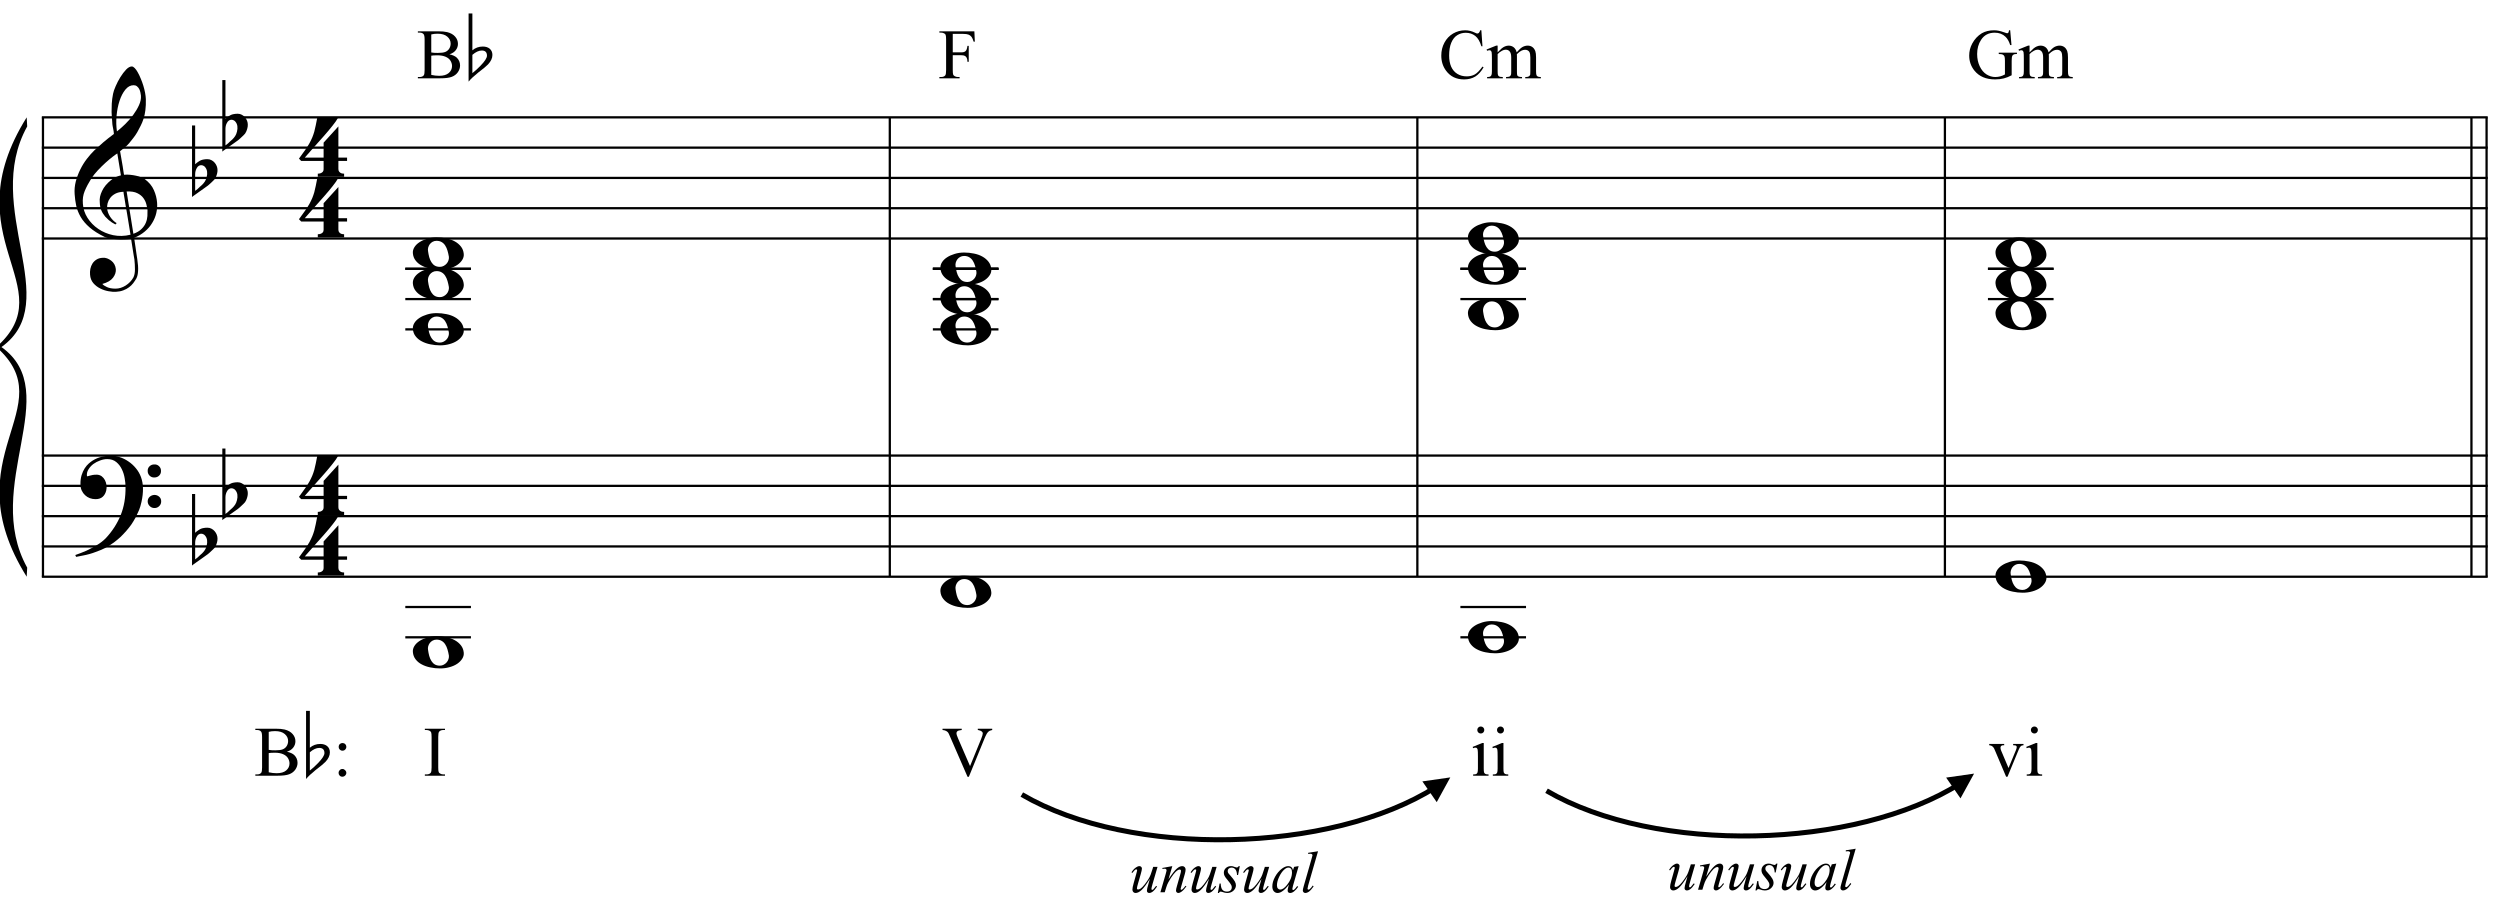 <?xml version="1.0" encoding="UTF-8"?>
<svg xmlns="http://www.w3.org/2000/svg" xmlns:xlink="http://www.w3.org/1999/xlink" width="423pt" height="155pt" viewBox="0 0 423 155" version="1.1">
<defs>
<g>
<symbol overflow="visible" id="glyph0-0">
<path style="stroke:none;" d=""/>
</symbol>
<symbol overflow="visible" id="glyph0-1">
<path style="stroke:none;" d="M 9.547 5.172 C 9.172 5.234 8.766 5.27 8.328 5.281 C 7.898 5.301 7.477 5.289 7.062 5.25 C 6.656 5.219 6.273 5.172 5.922 5.109 C 5.578 5.047 5.297 4.961 5.078 4.859 C 4.023 4.348 3.176 3.812 2.531 3.25 C 1.883 2.688 1.379 2.094 1.016 1.469 C 0.66 0.852 0.41 0.223 0.266 -0.422 C 0.129 -1.066 0.039 -1.719 0 -2.375 C -0.051 -3.082 0.008 -3.789 0.188 -4.5 C 0.375 -5.219 0.629 -5.898 0.953 -6.547 C 1.273 -7.203 1.645 -7.801 2.062 -8.344 C 2.477 -8.883 2.898 -9.363 3.328 -9.781 C 3.816 -10.238 4.328 -10.695 4.859 -11.156 C 5.398 -11.613 5.992 -12.082 6.641 -12.562 C 6.629 -12.738 6.613 -12.895 6.594 -13.031 C 6.57 -13.176 6.547 -13.316 6.516 -13.453 C 6.492 -13.598 6.461 -13.758 6.422 -13.938 C 6.391 -14.113 6.367 -14.332 6.359 -14.594 C 6.359 -14.707 6.344 -14.91 6.312 -15.203 C 6.281 -15.492 6.258 -15.848 6.25 -16.266 C 6.25 -16.68 6.258 -17.156 6.281 -17.688 C 6.312 -18.219 6.383 -18.773 6.5 -19.359 C 6.562 -19.691 6.707 -20.117 6.938 -20.641 C 7.164 -21.172 7.43 -21.68 7.734 -22.172 C 8.047 -22.672 8.367 -23.098 8.703 -23.453 C 9.047 -23.805 9.367 -23.984 9.672 -23.984 C 9.828 -23.984 9.992 -23.891 10.172 -23.703 C 10.348 -23.523 10.52 -23.281 10.688 -22.969 C 10.863 -22.664 11.031 -22.316 11.188 -21.922 C 11.352 -21.535 11.5 -21.133 11.625 -20.719 C 11.75 -20.312 11.848 -19.91 11.922 -19.516 C 11.992 -19.117 12.035 -18.77 12.047 -18.469 C 12.066 -17.758 12.039 -17.133 11.969 -16.594 C 11.906 -16.051 11.801 -15.566 11.656 -15.141 C 11.52 -14.711 11.359 -14.316 11.172 -13.953 C 10.992 -13.586 10.801 -13.223 10.594 -12.859 C 10.375 -12.484 10.148 -12.156 9.922 -11.875 C 9.703 -11.594 9.477 -11.312 9.25 -11.031 C 9 -10.727 8.738 -10.477 8.469 -10.281 C 8.207 -10.082 7.945 -9.867 7.688 -9.641 C 7.812 -8.941 7.922 -8.312 8.016 -7.75 C 8.055 -7.5 8.098 -7.258 8.141 -7.031 C 8.18 -6.801 8.211 -6.586 8.234 -6.391 C 8.266 -6.191 8.289 -6.023 8.312 -5.891 C 8.344 -5.766 8.359 -5.688 8.359 -5.656 C 8.691 -5.695 9.031 -5.695 9.375 -5.656 C 9.727 -5.625 10.062 -5.57 10.375 -5.5 C 10.695 -5.438 10.984 -5.348 11.234 -5.234 C 11.492 -5.129 11.695 -5.031 11.844 -4.938 C 12.582 -4.395 13.102 -3.77 13.406 -3.062 C 13.719 -2.363 13.898 -1.645 13.953 -0.906 C 13.992 -0.332 13.945 0.242 13.812 0.828 C 13.676 1.41 13.445 1.961 13.125 2.484 C 12.812 3.016 12.395 3.5 11.875 3.938 C 11.363 4.375 10.758 4.734 10.062 5.016 C 10.145 5.578 10.223 6.098 10.297 6.578 C 10.359 6.992 10.414 7.395 10.469 7.781 C 10.531 8.164 10.57 8.438 10.594 8.594 C 10.719 9.406 10.766 10.07 10.734 10.594 C 10.711 11.125 10.613 11.555 10.438 11.891 C 10.281 12.16 10.102 12.426 9.906 12.688 C 9.707 12.945 9.473 13.176 9.203 13.375 C 8.93 13.582 8.613 13.754 8.25 13.891 C 7.883 14.035 7.473 14.117 7.016 14.141 C 6.66 14.172 6.234 14.141 5.734 14.047 C 5.242 13.961 4.773 13.805 4.328 13.578 C 3.879 13.359 3.488 13.055 3.156 12.672 C 2.832 12.285 2.648 11.812 2.609 11.25 C 2.578 10.926 2.594 10.598 2.656 10.266 C 2.727 9.93 2.848 9.629 3.016 9.359 C 3.191 9.086 3.422 8.863 3.703 8.688 C 3.984 8.508 4.328 8.41 4.734 8.391 C 4.984 8.367 5.234 8.398 5.484 8.484 C 5.734 8.578 5.969 8.707 6.188 8.875 C 6.406 9.039 6.582 9.242 6.719 9.484 C 6.852 9.734 6.938 10.004 6.969 10.297 C 7.008 10.797 6.852 11.281 6.5 11.75 C 6.145 12.227 5.539 12.582 4.688 12.812 C 4.832 13 5.094 13.176 5.469 13.344 C 5.852 13.52 6.332 13.609 6.906 13.609 C 7.508 13.609 8.086 13.43 8.641 13.078 C 9.191 12.723 9.617 12.281 9.922 11.75 C 10.109 11.395 10.203 10.93 10.203 10.359 C 10.203 9.797 10.172 9.227 10.109 8.656 C 10.078 8.551 10.035 8.312 9.984 7.938 C 9.93 7.562 9.867 7.172 9.797 6.766 C 9.734 6.285 9.648 5.754 9.547 5.172 Z M 9.984 -20.812 C 9.453 -20.812 8.984 -20.562 8.578 -20.062 C 8.172 -19.562 7.844 -18.926 7.594 -18.156 C 7.344 -17.395 7.176 -16.555 7.094 -15.641 C 7.008 -14.723 7.031 -13.844 7.156 -13 C 7.602 -13.344 8.07 -13.754 8.562 -14.234 C 9.062 -14.723 9.508 -15.238 9.906 -15.781 C 10.312 -16.332 10.641 -16.883 10.891 -17.438 C 11.148 -18 11.258 -18.535 11.219 -19.047 C 11.195 -19.211 11.164 -19.395 11.125 -19.594 C 11.082 -19.801 11.016 -19.992 10.922 -20.172 C 10.828 -20.348 10.703 -20.5 10.547 -20.625 C 10.398 -20.75 10.211 -20.812 9.984 -20.812 Z M 9.938 4.328 C 10.531 4.117 10.988 3.848 11.312 3.516 C 11.645 3.191 11.891 2.836 12.047 2.453 C 12.203 2.078 12.289 1.695 12.312 1.312 C 12.332 0.926 12.336 0.582 12.328 0.281 C 12.297 0.039 12.234 -0.258 12.141 -0.625 C 12.055 -1 11.891 -1.359 11.641 -1.703 C 11.398 -2.047 11.051 -2.328 10.594 -2.547 C 10.145 -2.773 9.547 -2.867 8.797 -2.828 Z M 8.266 -2.781 C 7.703 -2.758 7.238 -2.648 6.875 -2.453 C 6.508 -2.254 6.223 -2.016 6.016 -1.734 C 5.805 -1.453 5.66 -1.156 5.578 -0.844 C 5.504 -0.531 5.477 -0.25 5.5 0 C 5.508 0.25 5.562 0.5 5.656 0.75 C 5.75 1.008 5.875 1.254 6.031 1.484 C 6.188 1.711 6.359 1.914 6.547 2.094 C 6.734 2.281 6.922 2.422 7.109 2.516 C 7.086 2.547 7.066 2.57 7.047 2.594 C 7.023 2.613 7 2.641 6.969 2.672 C 6.938 2.691 6.914 2.719 6.906 2.75 C 6.477 2.539 6.102 2.297 5.781 2.016 C 5.469 1.734 5.266 1.535 5.172 1.422 C 5.016 1.211 4.879 1.023 4.766 0.859 C 4.66 0.691 4.57 0.516 4.5 0.328 C 4.438 0.148 4.379 -0.047 4.328 -0.266 C 4.285 -0.484 4.258 -0.742 4.25 -1.047 C 4.219 -1.328 4.234 -1.629 4.297 -1.953 C 4.367 -2.273 4.484 -2.598 4.641 -2.922 C 4.797 -3.254 5 -3.57 5.25 -3.875 C 5.508 -4.188 5.812 -4.477 6.156 -4.75 C 6.332 -4.895 6.488 -5.004 6.625 -5.078 C 6.77 -5.16 6.906 -5.234 7.031 -5.297 C 7.156 -5.359 7.281 -5.406 7.406 -5.438 C 7.539 -5.477 7.68 -5.52 7.828 -5.562 L 7.219 -9.266 C 7.051 -9.172 6.781 -8.977 6.406 -8.688 C 6.039 -8.406 5.641 -8.066 5.203 -7.672 C 4.766 -7.273 4.332 -6.848 3.906 -6.391 C 3.477 -5.93 3.125 -5.488 2.844 -5.062 C 2.352 -4.281 1.973 -3.562 1.703 -2.906 C 1.43 -2.25 1.328 -1.539 1.391 -0.781 C 1.441 0.082 1.703 0.883 2.172 1.625 C 2.648 2.375 3.258 3 4 3.5 C 4.738 4.008 5.578 4.363 6.516 4.562 C 7.461 4.758 8.441 4.734 9.453 4.484 C 9.234 3.129 9.035 1.922 8.859 0.859 C 8.773 0.41 8.695 -0.031 8.625 -0.469 C 8.562 -0.906 8.5 -1.297 8.438 -1.641 C 8.375 -1.984 8.328 -2.258 8.297 -2.469 C 8.273 -2.676 8.266 -2.781 8.266 -2.781 Z M 8.266 -2.781 "/>
</symbol>
<symbol overflow="visible" id="glyph0-2">
<path style="stroke:none;" d="M 10.297 5.375 C 10.172 5.602 10.051 5.812 9.938 6 C 9.82 6.195 9.703 6.383 9.578 6.562 C 9.453 6.738 9.32 6.91 9.188 7.078 C 9.051 7.254 8.895 7.441 8.719 7.641 C 8.539 7.848 8.367 8.035 8.203 8.203 C 8.047 8.367 7.891 8.523 7.734 8.672 C 7.578 8.816 7.41 8.961 7.234 9.109 C 7.055 9.254 6.859 9.41 6.641 9.578 C 6.367 9.773 6.113 9.945 5.875 10.094 C 5.633 10.25 5.395 10.391 5.156 10.516 C 4.914 10.641 4.664 10.754 4.406 10.859 C 4.145 10.961 3.859 11.07 3.547 11.188 C 3.234 11.312 2.891 11.426 2.516 11.531 C 2.141 11.633 1.781 11.719 1.438 11.781 C 1.039 11.863 0.645 11.941 0.25 12.016 L 0.109 11.703 C 0.742 11.484 1.383 11.234 2.031 10.953 C 2.562 10.703 3.125 10.398 3.719 10.047 C 4.312 9.703 4.828 9.305 5.266 8.859 C 6.367 7.68 7.207 6.383 7.781 4.969 C 8.363 3.551 8.641 1.941 8.609 0.141 C 8.609 -0.266 8.562 -0.734 8.469 -1.266 C 8.383 -1.805 8.227 -2.312 8 -2.781 C 7.781 -3.258 7.469 -3.672 7.062 -4.016 C 6.656 -4.359 6.133 -4.531 5.5 -4.531 C 5.125 -4.531 4.727 -4.453 4.312 -4.297 C 3.895 -4.148 3.516 -3.953 3.172 -3.703 C 2.836 -3.453 2.562 -3.148 2.344 -2.797 C 2.125 -2.453 2.035 -2.082 2.078 -1.688 C 2.086 -1.625 2.129 -1.602 2.203 -1.625 C 2.273 -1.645 2.383 -1.676 2.531 -1.719 C 2.676 -1.758 2.852 -1.801 3.062 -1.844 C 3.27 -1.883 3.52 -1.898 3.812 -1.891 C 4.113 -1.867 4.375 -1.773 4.594 -1.609 C 4.812 -1.441 4.988 -1.227 5.125 -0.969 C 5.258 -0.707 5.348 -0.422 5.391 -0.109 C 5.43 0.191 5.414 0.488 5.344 0.781 C 5.238 1.227 5.039 1.582 4.75 1.844 C 4.457 2.113 4.051 2.25 3.531 2.25 C 3.195 2.25 2.875 2.191 2.562 2.078 C 2.258 1.961 1.992 1.797 1.766 1.578 C 1.535 1.367 1.348 1.109 1.203 0.797 C 1.055 0.492 0.984 0.145 0.984 -0.25 C 0.973 -0.832 1.035 -1.348 1.172 -1.797 C 1.316 -2.254 1.492 -2.645 1.703 -2.969 C 1.922 -3.301 2.148 -3.57 2.391 -3.781 C 2.629 -3.988 2.848 -4.156 3.047 -4.281 C 3.555 -4.594 4.07 -4.805 4.594 -4.922 C 5.113 -5.047 5.602 -5.113 6.062 -5.125 C 6.582 -5.125 7.102 -5.035 7.625 -4.859 C 8.156 -4.691 8.648 -4.445 9.109 -4.125 C 9.578 -3.812 9.992 -3.43 10.359 -2.984 C 10.734 -2.535 11.02 -2.039 11.219 -1.5 C 11.445 -0.883 11.562 -0.234 11.562 0.453 C 11.57 1.148 11.488 1.898 11.312 2.703 C 11.258 2.973 11.195 3.219 11.125 3.438 C 11.062 3.656 10.988 3.867 10.906 4.078 C 10.82 4.285 10.727 4.488 10.625 4.688 C 10.52 4.895 10.41 5.125 10.297 5.375 Z M 12.359 -2.516 C 12.348 -2.836 12.453 -3.102 12.672 -3.312 C 12.891 -3.52 13.156 -3.625 13.469 -3.625 C 13.781 -3.645 14.047 -3.551 14.266 -3.344 C 14.492 -3.133 14.609 -2.875 14.609 -2.562 C 14.629 -2.25 14.531 -1.977 14.312 -1.75 C 14.094 -1.531 13.828 -1.422 13.516 -1.422 C 13.191 -1.398 12.914 -1.5 12.688 -1.719 C 12.469 -1.938 12.359 -2.203 12.359 -2.516 Z M 12.359 2.641 C 12.359 2.328 12.469 2.066 12.688 1.859 C 12.906 1.66 13.172 1.551 13.484 1.531 C 13.797 1.531 14.066 1.629 14.297 1.828 C 14.523 2.023 14.641 2.285 14.641 2.609 C 14.648 2.922 14.547 3.188 14.328 3.406 C 14.109 3.633 13.844 3.75 13.531 3.75 C 13.219 3.758 12.945 3.656 12.719 3.438 C 12.488 3.219 12.367 2.953 12.359 2.641 Z M 12.359 2.641 "/>
</symbol>
<symbol overflow="visible" id="glyph0-3">
<path style="stroke:none;" d="M 0.531 -7.25 L 0.531 -2.312 C 0.719 -2.488 0.895 -2.629 1.062 -2.734 C 1.227 -2.848 1.383 -2.938 1.531 -3 C 1.688 -3.062 1.848 -3.102 2.016 -3.125 C 2.191 -3.156 2.391 -3.172 2.609 -3.172 C 2.867 -3.172 3.098 -3.113 3.297 -3 C 3.504 -2.895 3.68 -2.754 3.828 -2.578 C 3.984 -2.398 4.102 -2.203 4.188 -1.984 C 4.27 -1.766 4.312 -1.555 4.312 -1.359 C 4.32 -1.141 4.297 -0.922 4.234 -0.703 C 4.18 -0.492 4.113 -0.301 4.031 -0.125 C 3.938 0.102 3.785 0.305 3.578 0.484 C 3.379 0.672 3.195 0.844 3.031 1 C 2.977 1.062 2.863 1.16 2.688 1.297 C 2.508 1.43 2.305 1.578 2.078 1.734 C 1.859 1.898 1.625 2.066 1.375 2.234 C 1.125 2.41 0.895 2.57 0.688 2.719 C 0.488 2.863 0.32 2.984 0.188 3.078 C 0.062 3.18 0 3.234 0 3.234 L 0 -8.875 L 0.531 -8.875 Z M 2.188 -1.859 C 2.125 -1.941 2.035 -2.008 1.922 -2.062 C 1.805 -2.125 1.676 -2.156 1.531 -2.156 C 1.395 -2.156 1.258 -2.113 1.125 -2.031 C 0.988 -1.945 0.867 -1.801 0.766 -1.594 C 0.617 -1.332 0.539 -1.008 0.531 -0.625 C 0.531 -0.238 0.531 0.113 0.531 0.438 L 0.531 2.188 C 0.531 2.188 0.57 2.156 0.656 2.094 C 0.738 2.039 0.836 1.961 0.953 1.859 C 1.066 1.754 1.188 1.641 1.312 1.516 C 1.445 1.391 1.57 1.281 1.688 1.188 C 1.875 1.008 2.035 0.816 2.172 0.609 C 2.305 0.41 2.41 0.156 2.484 -0.156 C 2.566 -0.477 2.586 -0.785 2.547 -1.078 C 2.504 -1.379 2.383 -1.641 2.188 -1.859 Z M 2.188 -1.859 "/>
</symbol>
<symbol overflow="visible" id="glyph0-4">
<path style="stroke:none;" d="M 6.828 2.25 L 6.828 3.609 C 6.828 3.816 6.875 3.973 6.969 4.078 C 7.062 4.191 7.172 4.273 7.297 4.328 C 7.453 4.379 7.617 4.406 7.797 4.406 L 7.797 4.938 L 3.344 4.938 L 3.344 4.406 C 3.52 4.406 3.68 4.379 3.828 4.328 C 3.953 4.285 4.066 4.211 4.172 4.109 C 4.273 4.004 4.328 3.852 4.328 3.656 L 4.328 2.25 L 0.531 2.25 L 0.156 1.859 C 0.57 1.305 0.922 0.82 1.203 0.406 C 1.492 -0.008 1.738 -0.395 1.938 -0.75 C 2.133 -1.113 2.297 -1.445 2.422 -1.75 C 2.547 -2.062 2.656 -2.379 2.75 -2.703 C 2.844 -3.035 2.926 -3.395 3 -3.781 C 3.07 -4.164 3.16 -4.613 3.266 -5.125 L 6.812 -5.125 C 6.602 -4.727 6.281 -4.258 5.844 -3.719 C 5.414 -3.176 4.938 -2.602 4.406 -2 C 3.875 -1.395 3.32 -0.773 2.75 -0.141 C 2.176 0.492 1.641 1.102 1.141 1.688 L 4.328 1.688 L 4.328 -0.844 L 6.828 -3.594 L 6.828 1.688 L 8.297 1.688 L 8.297 2.25 Z M 6.828 2.25 "/>
</symbol>
<symbol overflow="visible" id="glyph0-5">
<path style="stroke:none;" d="M 0 -0.062 C -0.031 -0.414 0.051 -0.754 0.25 -1.078 C 0.445 -1.398 0.727 -1.68 1.094 -1.922 C 1.469 -2.172 1.906 -2.367 2.406 -2.516 C 2.906 -2.672 3.441 -2.75 4.016 -2.75 C 4.586 -2.75 5.141 -2.691 5.672 -2.578 C 6.211 -2.473 6.691 -2.301 7.109 -2.062 C 7.523 -1.832 7.867 -1.539 8.141 -1.188 C 8.41 -0.844 8.566 -0.43 8.609 0.047 C 8.641 0.398 8.555 0.734 8.359 1.047 C 8.16 1.367 7.879 1.656 7.516 1.906 C 7.148 2.156 6.719 2.348 6.219 2.484 C 5.719 2.629 5.18 2.703 4.609 2.703 C 4.035 2.703 3.484 2.645 2.953 2.531 C 2.422 2.426 1.941 2.258 1.516 2.031 C 1.086 1.812 0.738 1.523 0.469 1.172 C 0.195 0.828 0.039 0.414 0 -0.062 Z M 2.562 -0.453 C 2.613 -0.078 2.68 0.27 2.766 0.594 C 2.859 0.926 2.984 1.211 3.141 1.453 C 3.297 1.703 3.488 1.895 3.719 2.031 C 3.945 2.164 4.234 2.234 4.578 2.234 C 4.816 2.234 5.035 2.176 5.234 2.062 C 5.43 1.957 5.598 1.82 5.734 1.656 C 5.867 1.5 5.969 1.316 6.031 1.109 C 6.094 0.91 6.113 0.719 6.094 0.531 C 6.031 0.164 5.953 -0.176 5.859 -0.5 C 5.766 -0.832 5.633 -1.125 5.469 -1.375 C 5.312 -1.625 5.113 -1.816 4.875 -1.953 C 4.633 -2.098 4.344 -2.172 4 -2.172 C 3.75 -2.172 3.523 -2.113 3.328 -2 C 3.141 -1.895 2.984 -1.758 2.859 -1.594 C 2.742 -1.438 2.656 -1.254 2.594 -1.047 C 2.539 -0.836 2.531 -0.641 2.562 -0.453 Z M 2.562 -0.453 "/>
</symbol>
<symbol overflow="visible" id="glyph1-0">
<path style="stroke:none;" d="M 1.391 0 L 1.391 -6.25 L 6.391 -6.25 L 6.391 0 Z M 1.547 -0.156 L 6.234 -0.156 L 6.234 -6.094 L 1.547 -6.094 Z M 1.547 -0.156 "/>
</symbol>
<symbol overflow="visible" id="glyph1-1">
<path style="stroke:none;" d="M 4.703 -4.297 L 3.859 -1.391 C 3.734 -0.961 3.672 -0.691 3.672 -0.578 C 3.672 -0.516 3.68 -0.469 3.703 -0.438 C 3.723 -0.414 3.75 -0.406 3.781 -0.406 C 3.844 -0.406 3.906 -0.426 3.969 -0.469 C 4.031 -0.52 4.195 -0.723 4.469 -1.078 L 4.625 -0.969 C 4.363 -0.562 4.098 -0.258 3.828 -0.062 C 3.648 0.062 3.477 0.125 3.312 0.125 C 3.188 0.125 3.086 0.086 3.016 0.016 C 2.941 -0.055 2.906 -0.148 2.906 -0.266 C 2.906 -0.379 2.926 -0.523 2.969 -0.703 C 3.02 -0.941 3.164 -1.469 3.406 -2.281 C 2.852 -1.375 2.391 -0.742 2.016 -0.391 C 1.648 -0.047 1.305 0.125 0.984 0.125 C 0.836 0.125 0.711 0.07 0.609 -0.031 C 0.504 -0.145 0.453 -0.281 0.453 -0.438 C 0.453 -0.676 0.523 -1.051 0.672 -1.562 L 1.094 -3.062 C 1.195 -3.426 1.25 -3.648 1.25 -3.734 C 1.25 -3.773 1.234 -3.805 1.203 -3.828 C 1.172 -3.859 1.141 -3.875 1.109 -3.875 C 1.047 -3.875 0.977 -3.848 0.906 -3.797 C 0.844 -3.754 0.688 -3.578 0.438 -3.266 L 0.297 -3.375 C 0.535 -3.75 0.789 -4.023 1.062 -4.203 C 1.27 -4.348 1.461 -4.422 1.641 -4.422 C 1.766 -4.422 1.863 -4.379 1.938 -4.297 C 2.02 -4.223 2.062 -4.129 2.062 -4.016 C 2.062 -3.836 1.992 -3.52 1.859 -3.062 L 1.406 -1.484 C 1.281 -1.055 1.219 -0.785 1.219 -0.672 C 1.219 -0.609 1.234 -0.555 1.266 -0.516 C 1.305 -0.484 1.363 -0.469 1.438 -0.469 C 1.539 -0.469 1.676 -0.52 1.844 -0.625 C 2.02 -0.738 2.254 -0.977 2.547 -1.344 C 2.836 -1.719 3.078 -2.066 3.266 -2.391 C 3.453 -2.711 3.648 -3.227 3.859 -3.938 L 3.969 -4.297 Z M 4.703 -4.297 "/>
</symbol>
<symbol overflow="visible" id="glyph1-2">
<path style="stroke:none;" d="M 2.203 -4.422 L 1.562 -2.203 C 2.164 -3.109 2.629 -3.703 2.953 -3.984 C 3.273 -4.273 3.586 -4.422 3.891 -4.422 C 4.055 -4.422 4.191 -4.363 4.297 -4.25 C 4.398 -4.145 4.453 -4.008 4.453 -3.844 C 4.453 -3.645 4.406 -3.383 4.312 -3.062 L 3.719 -1 C 3.645 -0.758 3.609 -0.613 3.609 -0.562 C 3.609 -0.52 3.617 -0.484 3.641 -0.453 C 3.672 -0.422 3.703 -0.406 3.734 -0.406 C 3.773 -0.406 3.82 -0.426 3.875 -0.469 C 4.051 -0.602 4.238 -0.812 4.438 -1.094 L 4.594 -1 C 4.289 -0.57 4.004 -0.266 3.734 -0.078 C 3.547 0.055 3.379 0.125 3.234 0.125 C 3.109 0.125 3.008 0.082 2.938 0 C 2.863 -0.07 2.828 -0.164 2.828 -0.281 C 2.828 -0.438 2.883 -0.707 3 -1.094 L 3.562 -3.062 C 3.633 -3.301 3.672 -3.488 3.672 -3.625 C 3.672 -3.688 3.648 -3.738 3.609 -3.781 C 3.566 -3.82 3.516 -3.844 3.453 -3.844 C 3.359 -3.844 3.25 -3.805 3.125 -3.734 C 2.883 -3.586 2.633 -3.344 2.375 -3 C 2.113 -2.664 1.836 -2.238 1.547 -1.719 C 1.391 -1.438 1.266 -1.133 1.172 -0.812 L 0.922 0 L 0.188 0 L 1.078 -3.062 C 1.18 -3.426 1.234 -3.645 1.234 -3.719 C 1.234 -3.789 1.203 -3.852 1.141 -3.906 C 1.086 -3.957 1.02 -3.984 0.938 -3.984 C 0.895 -3.984 0.828 -3.977 0.734 -3.969 L 0.547 -3.938 L 0.516 -4.109 Z M 2.203 -4.422 "/>
</symbol>
<symbol overflow="visible" id="glyph1-3">
<path style="stroke:none;" d="M 3.625 -4.422 L 3.328 -2.922 L 3.156 -2.922 C 3.133 -3.359 3.039 -3.676 2.875 -3.875 C 2.707 -4.07 2.492 -4.172 2.234 -4.172 C 2.035 -4.172 1.875 -4.113 1.75 -4 C 1.633 -3.895 1.578 -3.766 1.578 -3.609 C 1.578 -3.492 1.598 -3.391 1.641 -3.297 C 1.691 -3.203 1.801 -3.066 1.969 -2.891 C 2.383 -2.422 2.656 -2.066 2.781 -1.828 C 2.906 -1.598 2.969 -1.379 2.969 -1.172 C 2.969 -0.836 2.828 -0.535 2.547 -0.266 C 2.266 -0.004 1.91 0.125 1.484 0.125 C 1.242 0.125 0.973 0.066 0.672 -0.047 C 0.566 -0.086 0.484 -0.109 0.422 -0.109 C 0.273 -0.109 0.164 -0.031 0.094 0.125 L -0.094 0.125 L 0.203 -1.469 L 0.391 -1.469 C 0.41 -0.969 0.508 -0.613 0.688 -0.406 C 0.875 -0.207 1.129 -0.109 1.453 -0.109 C 1.703 -0.109 1.898 -0.176 2.047 -0.312 C 2.191 -0.445 2.266 -0.617 2.266 -0.828 C 2.266 -0.953 2.238 -1.07 2.188 -1.188 C 2.094 -1.383 1.898 -1.656 1.609 -2 C 1.316 -2.344 1.129 -2.598 1.047 -2.766 C 0.961 -2.941 0.922 -3.117 0.922 -3.297 C 0.922 -3.609 1.035 -3.875 1.266 -4.094 C 1.492 -4.312 1.789 -4.422 2.156 -4.422 C 2.258 -4.422 2.352 -4.41 2.438 -4.391 C 2.477 -4.379 2.582 -4.344 2.75 -4.281 C 2.926 -4.219 3.039 -4.188 3.094 -4.188 C 3.227 -4.188 3.344 -4.266 3.438 -4.422 Z M 3.625 -4.422 "/>
</symbol>
<symbol overflow="visible" id="glyph1-4">
<path style="stroke:none;" d="M 4.688 -4.422 L 3.734 -1.109 L 3.641 -0.672 C 3.629 -0.617 3.625 -0.582 3.625 -0.562 C 3.625 -0.508 3.641 -0.461 3.672 -0.422 C 3.691 -0.391 3.723 -0.375 3.766 -0.375 C 3.805 -0.375 3.863 -0.398 3.938 -0.453 C 4.062 -0.547 4.227 -0.742 4.438 -1.047 L 4.609 -0.922 C 4.379 -0.586 4.145 -0.328 3.906 -0.141 C 3.676 0.035 3.457 0.125 3.25 0.125 C 3.113 0.125 3.008 0.086 2.938 0.016 C 2.863 -0.055 2.828 -0.16 2.828 -0.297 C 2.828 -0.453 2.863 -0.66 2.938 -0.922 L 3.047 -1.297 C 2.617 -0.734 2.223 -0.344 1.859 -0.125 C 1.609 0.039 1.359 0.125 1.109 0.125 C 0.867 0.125 0.66 0.023 0.484 -0.172 C 0.316 -0.367 0.234 -0.641 0.234 -0.984 C 0.234 -1.504 0.391 -2.051 0.703 -2.625 C 1.016 -3.195 1.41 -3.66 1.891 -4.016 C 2.266 -4.285 2.613 -4.422 2.938 -4.422 C 3.145 -4.422 3.312 -4.367 3.438 -4.266 C 3.57 -4.16 3.672 -3.988 3.734 -3.75 L 3.922 -4.297 Z M 2.953 -4.172 C 2.742 -4.172 2.523 -4.07 2.297 -3.875 C 1.961 -3.594 1.664 -3.18 1.406 -2.641 C 1.145 -2.098 1.016 -1.609 1.016 -1.172 C 1.016 -0.941 1.066 -0.766 1.172 -0.641 C 1.285 -0.516 1.414 -0.453 1.562 -0.453 C 1.914 -0.453 2.301 -0.711 2.719 -1.234 C 3.281 -1.93 3.562 -2.645 3.562 -3.375 C 3.562 -3.656 3.504 -3.859 3.391 -3.984 C 3.285 -4.109 3.141 -4.172 2.953 -4.172 Z M 2.953 -4.172 "/>
</symbol>
<symbol overflow="visible" id="glyph1-5">
<path style="stroke:none;" d="M 2.969 -6.938 L 1.297 -1.141 C 1.223 -0.848 1.188 -0.664 1.188 -0.594 C 1.188 -0.551 1.203 -0.516 1.234 -0.484 C 1.266 -0.453 1.301 -0.438 1.344 -0.438 C 1.406 -0.438 1.473 -0.461 1.547 -0.516 C 1.711 -0.648 1.891 -0.859 2.078 -1.141 L 2.219 -0.984 C 1.914 -0.547 1.633 -0.238 1.375 -0.062 C 1.176 0.062 0.992 0.125 0.828 0.125 C 0.703 0.125 0.598 0.082 0.516 0 C 0.43 -0.094 0.391 -0.191 0.391 -0.297 C 0.391 -0.422 0.441 -0.664 0.547 -1.031 L 1.859 -5.609 C 1.973 -5.984 2.031 -6.195 2.031 -6.25 C 2.031 -6.332 2 -6.395 1.938 -6.438 C 1.875 -6.488 1.773 -6.516 1.641 -6.516 C 1.566 -6.516 1.453 -6.504 1.297 -6.484 L 1.297 -6.672 Z M 2.969 -6.938 "/>
</symbol>
<symbol overflow="visible" id="glyph2-0">
<path style="stroke:none;" d="M 1.672 0 L 1.672 -7.5 L 7.672 -7.5 L 7.672 0 Z M 1.859 -0.188 L 7.484 -0.188 L 7.484 -7.312 L 1.859 -7.312 Z M 1.859 -0.188 "/>
</symbol>
<symbol overflow="visible" id="glyph2-1">
<path style="stroke:none;" d="M 5.547 -4.062 C 6.098 -3.938 6.508 -3.75 6.781 -3.5 C 7.156 -3.133 7.344 -2.691 7.344 -2.172 C 7.344 -1.773 7.219 -1.395 6.969 -1.031 C 6.719 -0.676 6.375 -0.414 5.938 -0.25 C 5.508 -0.082 4.848 0 3.953 0 L 0.203 0 L 0.203 -0.219 L 0.5 -0.219 C 0.832 -0.219 1.07 -0.32 1.219 -0.531 C 1.301 -0.664 1.344 -0.957 1.344 -1.406 L 1.344 -6.547 C 1.344 -7.035 1.285 -7.344 1.172 -7.469 C 1.023 -7.645 0.801 -7.734 0.5 -7.734 L 0.203 -7.734 L 0.203 -7.953 L 3.641 -7.953 C 4.273 -7.953 4.785 -7.906 5.172 -7.812 C 5.754 -7.664 6.203 -7.41 6.516 -7.047 C 6.828 -6.691 6.984 -6.285 6.984 -5.828 C 6.984 -5.43 6.859 -5.07 6.609 -4.75 C 6.367 -4.438 6.016 -4.207 5.547 -4.062 Z M 2.469 -4.375 C 2.613 -4.344 2.781 -4.32 2.969 -4.312 C 3.156 -4.301 3.359 -4.297 3.578 -4.297 C 4.148 -4.297 4.578 -4.352 4.859 -4.469 C 5.148 -4.594 5.367 -4.781 5.516 -5.031 C 5.672 -5.289 5.75 -5.57 5.75 -5.875 C 5.75 -6.332 5.562 -6.723 5.188 -7.047 C 4.812 -7.379 4.258 -7.547 3.531 -7.547 C 3.133 -7.547 2.781 -7.504 2.469 -7.422 Z M 2.469 -0.578 C 2.926 -0.473 3.375 -0.422 3.812 -0.422 C 4.52 -0.422 5.055 -0.578 5.422 -0.891 C 5.797 -1.211 5.984 -1.609 5.984 -2.078 C 5.984 -2.379 5.898 -2.672 5.734 -2.953 C 5.566 -3.242 5.289 -3.473 4.906 -3.641 C 4.531 -3.805 4.066 -3.891 3.516 -3.891 C 3.266 -3.891 3.051 -3.883 2.875 -3.875 C 2.707 -3.863 2.57 -3.848 2.469 -3.828 Z M 2.469 -0.578 "/>
</symbol>
<symbol overflow="visible" id="glyph2-2">
<path style="stroke:none;" d="M 1.688 -5.531 C 1.875 -5.531 2.031 -5.469 2.156 -5.344 C 2.281 -5.219 2.344 -5.062 2.344 -4.875 C 2.344 -4.695 2.281 -4.547 2.156 -4.422 C 2.031 -4.297 1.875 -4.234 1.688 -4.234 C 1.508 -4.234 1.359 -4.297 1.234 -4.422 C 1.109 -4.547 1.047 -4.695 1.047 -4.875 C 1.047 -5.062 1.109 -5.219 1.234 -5.344 C 1.359 -5.469 1.508 -5.531 1.688 -5.531 Z M 1.688 -1.141 C 1.863 -1.141 2.016 -1.07 2.141 -0.938 C 2.273 -0.812 2.344 -0.66 2.344 -0.484 C 2.344 -0.305 2.273 -0.148 2.141 -0.016 C 2.016 0.109 1.863 0.172 1.688 0.172 C 1.5 0.172 1.344 0.109 1.219 -0.016 C 1.094 -0.148 1.031 -0.305 1.031 -0.484 C 1.031 -0.66 1.094 -0.812 1.219 -0.938 C 1.344 -1.07 1.5 -1.141 1.688 -1.141 Z M 1.688 -1.141 "/>
</symbol>
<symbol overflow="visible" id="glyph2-3">
<path style="stroke:none;" d=""/>
</symbol>
<symbol overflow="visible" id="glyph2-4">
<path style="stroke:none;" d="M 3.703 -0.219 L 3.703 0 L 0.297 0 L 0.297 -0.219 L 0.578 -0.219 C 0.91 -0.219 1.148 -0.312 1.297 -0.5 C 1.391 -0.625 1.438 -0.926 1.438 -1.406 L 1.438 -6.547 C 1.438 -6.941 1.41 -7.207 1.359 -7.344 C 1.316 -7.438 1.238 -7.52 1.125 -7.594 C 0.945 -7.688 0.766 -7.734 0.578 -7.734 L 0.297 -7.734 L 0.297 -7.953 L 3.703 -7.953 L 3.703 -7.734 L 3.422 -7.734 C 3.098 -7.734 2.859 -7.633 2.703 -7.438 C 2.609 -7.312 2.562 -7.016 2.562 -6.547 L 2.562 -1.406 C 2.562 -1 2.586 -0.734 2.641 -0.609 C 2.68 -0.516 2.766 -0.43 2.891 -0.359 C 3.055 -0.266 3.234 -0.219 3.422 -0.219 Z M 3.703 -0.219 "/>
</symbol>
<symbol overflow="visible" id="glyph2-5">
<path style="stroke:none;" d="M 8.516 -7.953 L 8.516 -7.734 C 8.234 -7.68 8.02 -7.586 7.875 -7.453 C 7.676 -7.266 7.492 -6.973 7.328 -6.578 L 4.562 0.188 L 4.344 0.188 L 1.359 -6.672 C 1.211 -7.023 1.109 -7.238 1.047 -7.312 C 0.941 -7.438 0.816 -7.531 0.672 -7.594 C 0.535 -7.664 0.348 -7.711 0.109 -7.734 L 0.109 -7.953 L 3.359 -7.953 L 3.359 -7.734 C 2.984 -7.691 2.738 -7.625 2.625 -7.531 C 2.52 -7.445 2.469 -7.336 2.469 -7.203 C 2.469 -7.004 2.562 -6.695 2.75 -6.281 L 4.766 -1.625 L 6.641 -6.219 C 6.828 -6.676 6.922 -6.992 6.922 -7.172 C 6.922 -7.285 6.863 -7.391 6.75 -7.484 C 6.633 -7.586 6.441 -7.664 6.172 -7.719 C 6.148 -7.719 6.117 -7.723 6.078 -7.734 L 6.078 -7.953 Z M 8.516 -7.953 "/>
</symbol>
<symbol overflow="visible" id="glyph2-6">
<path style="stroke:none;" d="M 1.734 -8.328 C 1.898 -8.328 2.039 -8.27 2.156 -8.156 C 2.27 -8.039 2.328 -7.898 2.328 -7.734 C 2.328 -7.578 2.27 -7.438 2.156 -7.312 C 2.039 -7.195 1.898 -7.141 1.734 -7.141 C 1.578 -7.141 1.438 -7.195 1.312 -7.312 C 1.195 -7.438 1.141 -7.578 1.141 -7.734 C 1.141 -7.898 1.195 -8.039 1.312 -8.156 C 1.426 -8.27 1.566 -8.328 1.734 -8.328 Z M 2.234 -5.531 L 2.234 -1.219 C 2.234 -0.875 2.254 -0.645 2.297 -0.531 C 2.348 -0.426 2.422 -0.348 2.516 -0.297 C 2.609 -0.242 2.785 -0.219 3.047 -0.219 L 3.047 0 L 0.438 0 L 0.438 -0.219 C 0.695 -0.219 0.867 -0.238 0.953 -0.281 C 1.047 -0.332 1.117 -0.414 1.172 -0.531 C 1.223 -0.656 1.25 -0.883 1.25 -1.219 L 1.25 -3.281 C 1.25 -3.863 1.234 -4.238 1.203 -4.406 C 1.172 -4.531 1.125 -4.617 1.062 -4.672 C 1.008 -4.723 0.93 -4.75 0.828 -4.75 C 0.723 -4.75 0.594 -4.719 0.438 -4.656 L 0.359 -4.875 L 1.969 -5.531 Z M 2.234 -5.531 "/>
</symbol>
<symbol overflow="visible" id="glyph2-7">
<path style="stroke:none;" d="M 0.094 -5.375 L 2.625 -5.375 L 2.625 -5.156 L 2.469 -5.156 C 2.312 -5.156 2.191 -5.113 2.109 -5.031 C 2.035 -4.957 2 -4.859 2 -4.734 C 2 -4.598 2.035 -4.438 2.109 -4.25 L 3.359 -1.297 L 4.625 -4.359 C 4.707 -4.578 4.75 -4.742 4.75 -4.859 C 4.75 -4.922 4.734 -4.969 4.703 -5 C 4.66 -5.062 4.602 -5.102 4.531 -5.125 C 4.469 -5.145 4.336 -5.156 4.141 -5.156 L 4.141 -5.375 L 5.891 -5.375 L 5.891 -5.156 C 5.68 -5.133 5.539 -5.094 5.469 -5.031 C 5.332 -4.914 5.207 -4.719 5.094 -4.438 L 3.188 0.172 L 2.953 0.172 L 1.031 -4.359 C 0.945 -4.578 0.863 -4.727 0.781 -4.812 C 0.707 -4.906 0.613 -4.984 0.5 -5.047 C 0.426 -5.086 0.289 -5.125 0.094 -5.156 Z M 0.094 -5.375 "/>
</symbol>
<symbol overflow="visible" id="glyph2-8">
<path style="stroke:none;" d="M 2.453 -7.516 L 2.453 -4.391 L 3.906 -4.391 C 4.238 -4.391 4.477 -4.461 4.625 -4.609 C 4.781 -4.754 4.883 -5.047 4.938 -5.484 L 5.156 -5.484 L 5.156 -2.797 L 4.938 -2.797 C 4.938 -3.098 4.895 -3.32 4.812 -3.469 C 4.738 -3.613 4.633 -3.723 4.5 -3.797 C 4.363 -3.867 4.164 -3.906 3.906 -3.906 L 2.453 -3.906 L 2.453 -1.406 C 2.453 -1 2.477 -0.734 2.531 -0.609 C 2.57 -0.516 2.656 -0.43 2.781 -0.359 C 2.945 -0.266 3.125 -0.219 3.312 -0.219 L 3.609 -0.219 L 3.609 0 L 0.188 0 L 0.188 -0.219 L 0.469 -0.219 C 0.801 -0.219 1.039 -0.312 1.188 -0.5 C 1.281 -0.625 1.328 -0.926 1.328 -1.406 L 1.328 -6.547 C 1.328 -6.941 1.301 -7.207 1.25 -7.344 C 1.219 -7.438 1.141 -7.52 1.016 -7.594 C 0.848 -7.688 0.664 -7.734 0.469 -7.734 L 0.188 -7.734 L 0.188 -7.953 L 6.109 -7.953 L 6.188 -6.203 L 5.984 -6.203 C 5.879 -6.566 5.758 -6.836 5.625 -7.016 C 5.488 -7.191 5.32 -7.316 5.125 -7.391 C 4.926 -7.473 4.617 -7.516 4.203 -7.516 Z M 2.453 -7.516 "/>
</symbol>
<symbol overflow="visible" id="glyph2-9">
<path style="stroke:none;" d="M 7.219 -8.125 L 7.406 -5.422 L 7.219 -5.422 C 6.977 -6.234 6.633 -6.816 6.188 -7.172 C 5.738 -7.523 5.203 -7.703 4.578 -7.703 C 4.047 -7.703 3.566 -7.566 3.141 -7.297 C 2.711 -7.035 2.375 -6.609 2.125 -6.016 C 1.883 -5.43 1.766 -4.707 1.766 -3.844 C 1.766 -3.125 1.879 -2.5 2.109 -1.969 C 2.348 -1.438 2.695 -1.031 3.156 -0.75 C 3.613 -0.469 4.141 -0.328 4.734 -0.328 C 5.254 -0.328 5.711 -0.438 6.109 -0.656 C 6.504 -0.883 6.938 -1.328 7.406 -1.984 L 7.594 -1.859 C 7.188 -1.148 6.719 -0.629 6.188 -0.297 C 5.656 0.023 5.023 0.188 4.297 0.188 C 2.984 0.188 1.969 -0.301 1.25 -1.281 C 0.707 -2.008 0.438 -2.863 0.438 -3.844 C 0.438 -4.645 0.613 -5.375 0.969 -6.031 C 1.32 -6.695 1.812 -7.211 2.438 -7.578 C 3.062 -7.941 3.742 -8.125 4.484 -8.125 C 5.055 -8.125 5.617 -7.984 6.172 -7.703 C 6.336 -7.617 6.457 -7.578 6.531 -7.578 C 6.633 -7.578 6.723 -7.613 6.797 -7.688 C 6.898 -7.789 6.973 -7.938 7.016 -8.125 Z M 7.219 -8.125 "/>
</symbol>
<symbol overflow="visible" id="glyph2-10">
<path style="stroke:none;" d="M 1.969 -4.391 C 2.363 -4.773 2.594 -5 2.656 -5.062 C 2.832 -5.207 3.02 -5.32 3.219 -5.406 C 3.426 -5.488 3.629 -5.531 3.828 -5.531 C 4.172 -5.531 4.461 -5.43 4.703 -5.234 C 4.941 -5.035 5.102 -4.754 5.188 -4.391 C 5.594 -4.859 5.93 -5.164 6.203 -5.312 C 6.484 -5.457 6.77 -5.531 7.062 -5.531 C 7.344 -5.531 7.594 -5.457 7.812 -5.312 C 8.039 -5.164 8.219 -4.926 8.344 -4.594 C 8.426 -4.363 8.469 -4.004 8.469 -3.516 L 8.469 -1.219 C 8.469 -0.875 8.492 -0.641 8.547 -0.516 C 8.586 -0.43 8.66 -0.359 8.766 -0.297 C 8.867 -0.242 9.039 -0.219 9.281 -0.219 L 9.281 0 L 6.641 0 L 6.641 -0.219 L 6.75 -0.219 C 6.977 -0.219 7.156 -0.258 7.281 -0.344 C 7.375 -0.406 7.441 -0.504 7.484 -0.641 C 7.492 -0.711 7.5 -0.906 7.5 -1.219 L 7.5 -3.516 C 7.5 -3.953 7.445 -4.266 7.344 -4.453 C 7.188 -4.703 6.941 -4.828 6.609 -4.828 C 6.398 -4.828 6.191 -4.773 5.984 -4.672 C 5.773 -4.566 5.523 -4.375 5.234 -4.094 L 5.219 -4.031 L 5.234 -3.781 L 5.234 -1.219 C 5.234 -0.844 5.25 -0.609 5.281 -0.516 C 5.32 -0.43 5.398 -0.359 5.516 -0.297 C 5.629 -0.242 5.82 -0.219 6.094 -0.219 L 6.094 0 L 3.391 0 L 3.391 -0.219 C 3.68 -0.219 3.883 -0.25 4 -0.312 C 4.113 -0.383 4.191 -0.492 4.234 -0.641 C 4.254 -0.703 4.266 -0.895 4.266 -1.219 L 4.266 -3.516 C 4.266 -3.953 4.195 -4.27 4.062 -4.469 C 3.895 -4.719 3.656 -4.844 3.344 -4.844 C 3.133 -4.844 2.926 -4.785 2.719 -4.672 C 2.395 -4.492 2.145 -4.301 1.969 -4.094 L 1.969 -1.219 C 1.969 -0.863 1.988 -0.633 2.031 -0.531 C 2.082 -0.426 2.156 -0.348 2.25 -0.297 C 2.352 -0.242 2.551 -0.219 2.844 -0.219 L 2.844 0 L 0.188 0 L 0.188 -0.219 C 0.438 -0.219 0.609 -0.242 0.703 -0.297 C 0.797 -0.348 0.867 -0.43 0.922 -0.547 C 0.973 -0.66 1 -0.883 1 -1.219 L 1 -3.266 C 1 -3.859 0.984 -4.238 0.953 -4.406 C 0.922 -4.531 0.875 -4.617 0.812 -4.672 C 0.758 -4.723 0.68 -4.75 0.578 -4.75 C 0.473 -4.75 0.344 -4.719 0.188 -4.656 L 0.094 -4.875 L 1.719 -5.531 L 1.969 -5.531 Z M 1.969 -4.391 "/>
</symbol>
<symbol overflow="visible" id="glyph2-11">
<path style="stroke:none;" d="M 7.359 -8.125 L 7.578 -5.625 L 7.359 -5.625 C 7.16 -6.25 6.895 -6.719 6.562 -7.031 C 6.094 -7.488 5.484 -7.719 4.734 -7.719 C 3.723 -7.719 2.957 -7.316 2.438 -6.516 C 1.988 -5.836 1.766 -5.035 1.766 -4.109 C 1.766 -3.348 1.91 -2.656 2.203 -2.031 C 2.504 -1.406 2.891 -0.945 3.359 -0.656 C 3.836 -0.363 4.328 -0.219 4.828 -0.219 C 5.117 -0.219 5.398 -0.254 5.672 -0.328 C 5.941 -0.398 6.207 -0.508 6.469 -0.656 L 6.469 -2.953 C 6.469 -3.348 6.438 -3.609 6.375 -3.734 C 6.312 -3.859 6.219 -3.953 6.094 -4.016 C 5.969 -4.078 5.742 -4.109 5.422 -4.109 L 5.422 -4.344 L 8.5 -4.344 L 8.5 -4.109 L 8.344 -4.109 C 8.039 -4.109 7.832 -4.008 7.719 -3.812 C 7.645 -3.664 7.609 -3.379 7.609 -2.953 L 7.609 -0.516 C 7.16 -0.273 6.719 -0.098 6.281 0.016 C 5.844 0.129 5.352 0.188 4.812 0.188 C 3.281 0.188 2.113 -0.305 1.312 -1.297 C 0.719 -2.035 0.422 -2.883 0.422 -3.844 C 0.422 -4.551 0.586 -5.223 0.922 -5.859 C 1.328 -6.617 1.875 -7.207 2.562 -7.625 C 3.145 -7.957 3.832 -8.125 4.625 -8.125 C 4.914 -8.125 5.176 -8.098 5.406 -8.047 C 5.645 -8.004 5.984 -7.906 6.422 -7.75 C 6.641 -7.664 6.785 -7.625 6.859 -7.625 C 6.93 -7.625 6.992 -7.656 7.047 -7.719 C 7.098 -7.789 7.133 -7.926 7.156 -8.125 Z M 7.359 -8.125 "/>
</symbol>
<symbol overflow="visible" id="glyph3-0">
<path style="stroke:none;" d=""/>
</symbol>
<symbol overflow="visible" id="glyph3-1">
<path style="stroke:none;" d="M 4.812 -3.953 C 4.812 -3.41 4.562 -2.875 4.062 -2.344 C 3.82 -2.082 3.27 -1.625 2.406 -0.969 C 1.656 -0.363 1.113 0.145 0.781 0.562 L 0.781 -10.969 L 1.422 -10.969 L 1.422 -4.734 C 1.922 -5.16 2.508 -5.375 3.188 -5.375 C 3.656 -5.375 4.035 -5.258 4.328 -5.031 C 4.648 -4.77 4.812 -4.41 4.812 -3.953 Z M 3.891 -3.828 C 3.891 -4.41 3.598 -4.703 3.016 -4.703 C 2.516 -4.703 1.984 -4.457 1.422 -3.969 L 1.422 -0.875 C 1.91 -1.258 2.363 -1.672 2.781 -2.109 C 3.52 -2.867 3.891 -3.441 3.891 -3.828 Z M 3.891 -3.828 "/>
</symbol>
</g>
</defs>
<g id="surface1">
<rect x="0" y="0" width="423" height="155" style="fill:rgb(100%,100%,100%);fill-opacity:1;stroke:none;"/>
<path style="fill:none;stroke-width:0.384;stroke-linecap:butt;stroke-linejoin:miter;stroke:rgb(0%,0%,0%);stroke-opacity:1;stroke-miterlimit:10;" d="M 162.27 409.145 L 162.27 331.418 " transform="matrix(1,0,0,-1,-155,429)"/>
<g style="fill:rgb(0%,0%,0%);fill-opacity:1;">
  <use xlink:href="#glyph0-1" x="12.63" y="35.229"/>
</g>
<g style="fill:rgb(0%,0%,0%);fill-opacity:1;">
  <use xlink:href="#glyph0-2" x="12.63" y="82.208"/>
</g>
<g style="fill:rgb(0%,0%,0%);fill-opacity:1;">
  <use xlink:href="#glyph0-3" x="32.49" y="30.104"/>
</g>
<g style="fill:rgb(0%,0%,0%);fill-opacity:1;">
  <use xlink:href="#glyph0-3" x="37.615" y="22.417"/>
</g>
<g style="fill:rgb(0%,0%,0%);fill-opacity:1;">
  <use xlink:href="#glyph0-3" x="32.49" y="92.458"/>
</g>
<g style="fill:rgb(0%,0%,0%);fill-opacity:1;">
  <use xlink:href="#glyph0-3" x="37.615" y="84.771"/>
</g>
<g style="fill:rgb(0%,0%,0%);fill-opacity:1;">
  <use xlink:href="#glyph0-4" x="50.427" y="35.229"/>
</g>
<g style="fill:rgb(0%,0%,0%);fill-opacity:1;">
  <use xlink:href="#glyph0-4" x="50.427" y="24.979"/>
</g>
<g style="fill:rgb(0%,0%,0%);fill-opacity:1;">
  <use xlink:href="#glyph0-4" x="50.427" y="92.458"/>
</g>
<g style="fill:rgb(0%,0%,0%);fill-opacity:1;">
  <use xlink:href="#glyph0-4" x="50.427" y="82.208"/>
</g>
<path style="fill:none;stroke-width:0.384;stroke-linecap:butt;stroke-linejoin:miter;stroke:rgb(0%,0%,0%);stroke-opacity:1;stroke-miterlimit:10;" d="M 305.555 409.145 L 305.555 331.418 " transform="matrix(1,0,0,-1,-155,429)"/>
<path style="fill:none;stroke-width:0.384;stroke-linecap:butt;stroke-linejoin:miter;stroke:rgb(0%,0%,0%);stroke-opacity:1;stroke-miterlimit:10;" d="M 394.816 409.145 L 394.816 331.418 " transform="matrix(1,0,0,-1,-155,429)"/>
<path style="fill:none;stroke-width:0.384;stroke-linecap:butt;stroke-linejoin:miter;stroke:rgb(0%,0%,0%);stroke-opacity:1;stroke-miterlimit:10;" d="M 484.078 409.145 L 484.078 331.418 " transform="matrix(1,0,0,-1,-155,429)"/>
<path style="fill:none;stroke-width:0.384;stroke-linecap:butt;stroke-linejoin:miter;stroke:rgb(0%,0%,0%);stroke-opacity:1;stroke-miterlimit:10;" d="M 575.73 409.145 L 575.73 331.418 " transform="matrix(1,0,0,-1,-155,429)"/>
<path style="fill:none;stroke-width:0.384;stroke-linecap:butt;stroke-linejoin:miter;stroke:rgb(0%,0%,0%);stroke-opacity:1;stroke-miterlimit:10;" d="M 573.168 409.145 L 573.168 331.418 " transform="matrix(1,0,0,-1,-155,429)"/>
<path style="fill:none;stroke-width:0.384;stroke-linecap:butt;stroke-linejoin:miter;stroke:rgb(0%,0%,0%);stroke-opacity:1;stroke-miterlimit:10;" d="M 162.078 409.145 L 575.922 409.145 " transform="matrix(1,0,0,-1,-155,429)"/>
<path style="fill:none;stroke-width:0.384;stroke-linecap:butt;stroke-linejoin:miter;stroke:rgb(0%,0%,0%);stroke-opacity:1;stroke-miterlimit:10;" d="M 162.078 404.02 L 575.922 404.02 " transform="matrix(1,0,0,-1,-155,429)"/>
<path style="fill:none;stroke-width:0.384;stroke-linecap:butt;stroke-linejoin:miter;stroke:rgb(0%,0%,0%);stroke-opacity:1;stroke-miterlimit:10;" d="M 162.078 398.895 L 575.922 398.895 " transform="matrix(1,0,0,-1,-155,429)"/>
<path style="fill:none;stroke-width:0.384;stroke-linecap:butt;stroke-linejoin:miter;stroke:rgb(0%,0%,0%);stroke-opacity:1;stroke-miterlimit:10;" d="M 162.078 393.77 L 575.922 393.77 " transform="matrix(1,0,0,-1,-155,429)"/>
<path style="fill:none;stroke-width:0.384;stroke-linecap:butt;stroke-linejoin:miter;stroke:rgb(0%,0%,0%);stroke-opacity:1;stroke-miterlimit:10;" d="M 162.078 388.645 L 575.922 388.645 " transform="matrix(1,0,0,-1,-155,429)"/>
<path style="fill:none;stroke-width:0.384;stroke-linecap:butt;stroke-linejoin:miter;stroke:rgb(0%,0%,0%);stroke-opacity:1;stroke-miterlimit:10;" d="M 162.078 351.918 L 575.922 351.918 " transform="matrix(1,0,0,-1,-155,429)"/>
<path style="fill:none;stroke-width:0.384;stroke-linecap:butt;stroke-linejoin:miter;stroke:rgb(0%,0%,0%);stroke-opacity:1;stroke-miterlimit:10;" d="M 162.078 346.793 L 575.922 346.793 " transform="matrix(1,0,0,-1,-155,429)"/>
<path style="fill:none;stroke-width:0.384;stroke-linecap:butt;stroke-linejoin:miter;stroke:rgb(0%,0%,0%);stroke-opacity:1;stroke-miterlimit:10;" d="M 162.078 341.668 L 575.922 341.668 " transform="matrix(1,0,0,-1,-155,429)"/>
<path style="fill:none;stroke-width:0.384;stroke-linecap:butt;stroke-linejoin:miter;stroke:rgb(0%,0%,0%);stroke-opacity:1;stroke-miterlimit:10;" d="M 162.078 336.543 L 575.922 336.543 " transform="matrix(1,0,0,-1,-155,429)"/>
<path style="fill:none;stroke-width:0.384;stroke-linecap:butt;stroke-linejoin:miter;stroke:rgb(0%,0%,0%);stroke-opacity:1;stroke-miterlimit:10;" d="M 162.078 331.418 L 575.922 331.418 " transform="matrix(1,0,0,-1,-155,429)"/>
<path style=" stroke:none;fill-rule:nonzero;fill:rgb(0%,0%,0%);fill-opacity:1;" d="M 4.516 19.855 C -8.297 40.355 10.922 48.469 -0.609 58.719 L 0.246 58.719 C 11.008 51.031 -3.086 35.23 4.602 21.391 "/>
<path style=" stroke:none;fill-rule:nonzero;fill:rgb(0%,0%,0%);fill-opacity:1;" d="M 4.516 97.582 C -8.297 77.082 10.922 68.969 -0.609 58.719 L 0.246 58.719 C 11.008 66.406 -3.086 82.207 4.602 96.047 "/>
<g style="fill:rgb(0%,0%,0%);fill-opacity:1;">
  <use xlink:href="#glyph0-5" x="69.859" y="42.917"/>
</g>
<path style="fill:none;stroke-width:0.384;stroke-linecap:butt;stroke-linejoin:miter;stroke:rgb(0%,0%,0%);stroke-opacity:1;stroke-miterlimit:10;" d="M 223.578 383.52 L 234.684 383.52 " transform="matrix(1,0,0,-1,-155,429)"/>
<g style="fill:rgb(0%,0%,0%);fill-opacity:1;">
  <use xlink:href="#glyph0-5" x="69.859" y="48.042"/>
</g>
<path style="fill:none;stroke-width:0.384;stroke-linecap:butt;stroke-linejoin:miter;stroke:rgb(0%,0%,0%);stroke-opacity:1;stroke-miterlimit:10;" d="M 223.578 373.27 L 234.684 373.27 " transform="matrix(1,0,0,-1,-155,429)"/>
<path style="fill:none;stroke-width:0.384;stroke-linecap:butt;stroke-linejoin:miter;stroke:rgb(0%,0%,0%);stroke-opacity:1;stroke-miterlimit:10;" d="M 223.578 378.395 L 234.684 378.395 " transform="matrix(1,0,0,-1,-155,429)"/>
<path style="fill:none;stroke-width:0.384;stroke-linecap:butt;stroke-linejoin:miter;stroke:rgb(0%,0%,0%);stroke-opacity:1;stroke-miterlimit:10;" d="M 223.578 383.52 L 234.684 383.52 " transform="matrix(1,0,0,-1,-155,429)"/>
<g style="fill:rgb(0%,0%,0%);fill-opacity:1;">
  <use xlink:href="#glyph0-5" x="69.859" y="55.729"/>
</g>
<path style="fill:none;stroke-width:0.384;stroke-linecap:butt;stroke-linejoin:miter;stroke:rgb(0%,0%,0%);stroke-opacity:1;stroke-miterlimit:10;" d="M 223.578 321.168 L 234.684 321.168 " transform="matrix(1,0,0,-1,-155,429)"/>
<path style="fill:none;stroke-width:0.384;stroke-linecap:butt;stroke-linejoin:miter;stroke:rgb(0%,0%,0%);stroke-opacity:1;stroke-miterlimit:10;" d="M 223.578 326.293 L 234.684 326.293 " transform="matrix(1,0,0,-1,-155,429)"/>
<g style="fill:rgb(0%,0%,0%);fill-opacity:1;">
  <use xlink:href="#glyph0-5" x="69.859" y="110.396"/>
</g>
<path style="fill:none;stroke-width:0.384;stroke-linecap:butt;stroke-linejoin:miter;stroke:rgb(0%,0%,0%);stroke-opacity:1;stroke-miterlimit:10;" d="M 312.84 383.52 L 323.941 383.52 " transform="matrix(1,0,0,-1,-155,429)"/>
<g style="fill:rgb(0%,0%,0%);fill-opacity:1;">
  <use xlink:href="#glyph0-5" x="159.12" y="45.479"/>
</g>
<path style="fill:none;stroke-width:0.384;stroke-linecap:butt;stroke-linejoin:miter;stroke:rgb(0%,0%,0%);stroke-opacity:1;stroke-miterlimit:10;" d="M 312.84 378.395 L 323.941 378.395 " transform="matrix(1,0,0,-1,-155,429)"/>
<path style="fill:none;stroke-width:0.384;stroke-linecap:butt;stroke-linejoin:miter;stroke:rgb(0%,0%,0%);stroke-opacity:1;stroke-miterlimit:10;" d="M 312.84 383.52 L 323.941 383.52 " transform="matrix(1,0,0,-1,-155,429)"/>
<g style="fill:rgb(0%,0%,0%);fill-opacity:1;">
  <use xlink:href="#glyph0-5" x="159.12" y="50.604"/>
</g>
<path style="fill:none;stroke-width:0.384;stroke-linecap:butt;stroke-linejoin:miter;stroke:rgb(0%,0%,0%);stroke-opacity:1;stroke-miterlimit:10;" d="M 312.84 373.27 L 323.941 373.27 " transform="matrix(1,0,0,-1,-155,429)"/>
<path style="fill:none;stroke-width:0.384;stroke-linecap:butt;stroke-linejoin:miter;stroke:rgb(0%,0%,0%);stroke-opacity:1;stroke-miterlimit:10;" d="M 312.84 378.395 L 323.941 378.395 " transform="matrix(1,0,0,-1,-155,429)"/>
<path style="fill:none;stroke-width:0.384;stroke-linecap:butt;stroke-linejoin:miter;stroke:rgb(0%,0%,0%);stroke-opacity:1;stroke-miterlimit:10;" d="M 312.84 383.52 L 323.941 383.52 " transform="matrix(1,0,0,-1,-155,429)"/>
<g style="fill:rgb(0%,0%,0%);fill-opacity:1;">
  <use xlink:href="#glyph0-5" x="159.12" y="55.729"/>
</g>
<g style="fill:rgb(0%,0%,0%);fill-opacity:1;">
  <use xlink:href="#glyph0-5" x="159.12" y="100.146"/>
</g>
<path style="fill:none;stroke-width:0.854;stroke-linecap:butt;stroke-linejoin:miter;stroke:rgb(0%,0%,0%);stroke-opacity:1;stroke-miterlimit:10;" d="M 327.891 294.562 C 346.379 283.758 380.18 284.598 397.898 295.797 " transform="matrix(1,0,0,-1,-155,429)"/>
<path style=" stroke:none;fill-rule:nonzero;fill:rgb(0%,0%,0%);fill-opacity:1;" d="M 245.391 131.535 L 240.664 132.211 L 243.094 135.723 L 245.391 131.535 "/>
<g style="fill:rgb(0%,0%,0%);fill-opacity:1;">
  <use xlink:href="#glyph1-1" x="191.151" y="150.969"/>
  <use xlink:href="#glyph1-2" x="196.151" y="150.969"/>
  <use xlink:href="#glyph1-1" x="201.151" y="150.969"/>
  <use xlink:href="#glyph1-3" x="206.151" y="150.969"/>
</g>
<g style="fill:rgb(0%,0%,0%);fill-opacity:1;">
  <use xlink:href="#glyph1-1" x="210.043" y="150.969"/>
  <use xlink:href="#glyph1-4" x="215.043" y="150.969"/>
  <use xlink:href="#glyph1-5" x="220.043" y="150.969"/>
</g>
<g style="fill:rgb(0%,0%,0%);fill-opacity:1;">
  <use xlink:href="#glyph0-5" x="248.38" y="40.354"/>
</g>
<path style="fill:none;stroke-width:0.384;stroke-linecap:butt;stroke-linejoin:miter;stroke:rgb(0%,0%,0%);stroke-opacity:1;stroke-miterlimit:10;" d="M 402.098 383.52 L 413.203 383.52 " transform="matrix(1,0,0,-1,-155,429)"/>
<g style="fill:rgb(0%,0%,0%);fill-opacity:1;">
  <use xlink:href="#glyph0-5" x="248.38" y="45.479"/>
</g>
<path style="fill:none;stroke-width:0.384;stroke-linecap:butt;stroke-linejoin:miter;stroke:rgb(0%,0%,0%);stroke-opacity:1;stroke-miterlimit:10;" d="M 402.098 378.395 L 413.203 378.395 " transform="matrix(1,0,0,-1,-155,429)"/>
<path style="fill:none;stroke-width:0.384;stroke-linecap:butt;stroke-linejoin:miter;stroke:rgb(0%,0%,0%);stroke-opacity:1;stroke-miterlimit:10;" d="M 402.098 383.52 L 413.203 383.52 " transform="matrix(1,0,0,-1,-155,429)"/>
<g style="fill:rgb(0%,0%,0%);fill-opacity:1;">
  <use xlink:href="#glyph0-5" x="248.38" y="53.167"/>
</g>
<path style="fill:none;stroke-width:0.384;stroke-linecap:butt;stroke-linejoin:miter;stroke:rgb(0%,0%,0%);stroke-opacity:1;stroke-miterlimit:10;" d="M 402.098 321.168 L 413.203 321.168 " transform="matrix(1,0,0,-1,-155,429)"/>
<path style="fill:none;stroke-width:0.384;stroke-linecap:butt;stroke-linejoin:miter;stroke:rgb(0%,0%,0%);stroke-opacity:1;stroke-miterlimit:10;" d="M 402.098 326.293 L 413.203 326.293 " transform="matrix(1,0,0,-1,-155,429)"/>
<g style="fill:rgb(0%,0%,0%);fill-opacity:1;">
  <use xlink:href="#glyph0-5" x="248.38" y="107.833"/>
</g>
<path style="fill:none;stroke-width:0.854;stroke-linecap:butt;stroke-linejoin:miter;stroke:rgb(0%,0%,0%);stroke-opacity:1;stroke-miterlimit:10;" d="M 416.672 295.203 C 435.16 284.398 468.957 285.238 486.68 296.438 " transform="matrix(1,0,0,-1,-155,429)"/>
<path style=" stroke:none;fill-rule:nonzero;fill:rgb(0%,0%,0%);fill-opacity:1;" d="M 334.012 130.895 L 329.285 131.57 L 331.715 135.082 L 334.012 130.895 "/>
<g style="fill:rgb(0%,0%,0%);fill-opacity:1;">
  <use xlink:href="#glyph1-1" x="282.12" y="150.542"/>
  <use xlink:href="#glyph1-2" x="287.12" y="150.542"/>
  <use xlink:href="#glyph1-1" x="292.12" y="150.542"/>
  <use xlink:href="#glyph1-3" x="297.12" y="150.542"/>
</g>
<g style="fill:rgb(0%,0%,0%);fill-opacity:1;">
  <use xlink:href="#glyph1-1" x="301.012" y="150.542"/>
  <use xlink:href="#glyph1-4" x="306.012" y="150.542"/>
  <use xlink:href="#glyph1-5" x="311.012" y="150.542"/>
</g>
<g style="fill:rgb(0%,0%,0%);fill-opacity:1;">
  <use xlink:href="#glyph0-5" x="337.641" y="42.917"/>
</g>
<path style="fill:none;stroke-width:0.384;stroke-linecap:butt;stroke-linejoin:miter;stroke:rgb(0%,0%,0%);stroke-opacity:1;stroke-miterlimit:10;" d="M 491.359 383.52 L 502.465 383.52 " transform="matrix(1,0,0,-1,-155,429)"/>
<g style="fill:rgb(0%,0%,0%);fill-opacity:1;">
  <use xlink:href="#glyph0-5" x="337.641" y="48.042"/>
</g>
<path style="fill:none;stroke-width:0.384;stroke-linecap:butt;stroke-linejoin:miter;stroke:rgb(0%,0%,0%);stroke-opacity:1;stroke-miterlimit:10;" d="M 491.359 378.395 L 502.465 378.395 " transform="matrix(1,0,0,-1,-155,429)"/>
<path style="fill:none;stroke-width:0.384;stroke-linecap:butt;stroke-linejoin:miter;stroke:rgb(0%,0%,0%);stroke-opacity:1;stroke-miterlimit:10;" d="M 491.359 383.52 L 502.465 383.52 " transform="matrix(1,0,0,-1,-155,429)"/>
<g style="fill:rgb(0%,0%,0%);fill-opacity:1;">
  <use xlink:href="#glyph0-5" x="337.641" y="53.167"/>
</g>
<g style="fill:rgb(0%,0%,0%);fill-opacity:1;">
  <use xlink:href="#glyph0-5" x="337.641" y="97.583"/>
</g>
<g style="fill:rgb(0%,0%,0%);fill-opacity:1;">
  <use xlink:href="#glyph2-1" x="43" y="131.25"/>
</g>
<g style="fill:rgb(0%,0%,0%);fill-opacity:1;">
  <use xlink:href="#glyph3-1" x="51.004" y="131.25"/>
</g>
<g style="fill:rgb(0%,0%,0%);fill-opacity:1;">
  <use xlink:href="#glyph2-2" x="56.254" y="131.25"/>
</g>
<g style="fill:rgb(0%,0%,0%);fill-opacity:1;">
  <use xlink:href="#glyph2-3" x="59.587" y="131.25"/>
  <use xlink:href="#glyph2-3" x="62.587" y="131.25"/>
  <use xlink:href="#glyph2-3" x="65.588" y="131.25"/>
  <use xlink:href="#glyph2-3" x="68.588" y="131.25"/>
  <use xlink:href="#glyph2-4" x="71.588" y="131.25"/>
  <use xlink:href="#glyph2-3" x="75.584" y="131.25"/>
  <use xlink:href="#glyph2-3" x="78.584" y="131.25"/>
  <use xlink:href="#glyph2-3" x="81.584" y="131.25"/>
  <use xlink:href="#glyph2-3" x="84.584" y="131.25"/>
  <use xlink:href="#glyph2-3" x="87.584" y="131.25"/>
  <use xlink:href="#glyph2-3" x="90.584" y="131.25"/>
  <use xlink:href="#glyph2-3" x="93.584" y="131.25"/>
  <use xlink:href="#glyph2-3" x="96.584" y="131.25"/>
  <use xlink:href="#glyph2-3" x="99.584" y="131.25"/>
  <use xlink:href="#glyph2-3" x="102.584" y="131.25"/>
  <use xlink:href="#glyph2-3" x="105.584" y="131.25"/>
  <use xlink:href="#glyph2-3" x="108.584" y="131.25"/>
  <use xlink:href="#glyph2-3" x="111.584" y="131.25"/>
  <use xlink:href="#glyph2-3" x="114.584" y="131.25"/>
  <use xlink:href="#glyph2-3" x="117.584" y="131.25"/>
  <use xlink:href="#glyph2-3" x="120.584" y="131.25"/>
  <use xlink:href="#glyph2-3" x="123.584" y="131.25"/>
  <use xlink:href="#glyph2-3" x="126.584" y="131.25"/>
  <use xlink:href="#glyph2-3" x="129.583" y="131.25"/>
  <use xlink:href="#glyph2-3" x="132.583" y="131.25"/>
  <use xlink:href="#glyph2-3" x="135.583" y="131.25"/>
  <use xlink:href="#glyph2-3" x="138.583" y="131.25"/>
  <use xlink:href="#glyph2-3" x="141.583" y="131.25"/>
  <use xlink:href="#glyph2-3" x="144.583" y="131.25"/>
  <use xlink:href="#glyph2-3" x="147.583" y="131.25"/>
  <use xlink:href="#glyph2-3" x="150.583" y="131.25"/>
  <use xlink:href="#glyph2-3" x="153.583" y="131.25"/>
  <use xlink:href="#glyph2-3" x="156.583" y="131.25"/>
</g>
<g style="fill:rgb(0%,0%,0%);fill-opacity:1;">
  <use xlink:href="#glyph2-5" x="159.366" y="131.25"/>
</g>
<g style="fill:rgb(0%,0%,0%);fill-opacity:1;">
  <use xlink:href="#glyph2-3" x="167.815" y="131.25"/>
  <use xlink:href="#glyph2-3" x="170.815" y="131.25"/>
  <use xlink:href="#glyph2-3" x="173.815" y="131.25"/>
  <use xlink:href="#glyph2-3" x="176.815" y="131.25"/>
  <use xlink:href="#glyph2-3" x="179.815" y="131.25"/>
  <use xlink:href="#glyph2-3" x="182.815" y="131.25"/>
  <use xlink:href="#glyph2-3" x="185.815" y="131.25"/>
  <use xlink:href="#glyph2-3" x="188.815" y="131.25"/>
  <use xlink:href="#glyph2-3" x="191.815" y="131.25"/>
  <use xlink:href="#glyph2-3" x="194.815" y="131.25"/>
  <use xlink:href="#glyph2-3" x="197.815" y="131.25"/>
  <use xlink:href="#glyph2-3" x="200.815" y="131.25"/>
  <use xlink:href="#glyph2-3" x="203.815" y="131.25"/>
  <use xlink:href="#glyph2-3" x="206.815" y="131.25"/>
  <use xlink:href="#glyph2-3" x="209.815" y="131.25"/>
  <use xlink:href="#glyph2-3" x="212.815" y="131.25"/>
  <use xlink:href="#glyph2-3" x="215.815" y="131.25"/>
  <use xlink:href="#glyph2-3" x="218.815" y="131.25"/>
  <use xlink:href="#glyph2-3" x="221.815" y="131.25"/>
  <use xlink:href="#glyph2-3" x="224.815" y="131.25"/>
  <use xlink:href="#glyph2-3" x="227.815" y="131.25"/>
  <use xlink:href="#glyph2-3" x="230.815" y="131.25"/>
  <use xlink:href="#glyph2-3" x="233.815" y="131.25"/>
  <use xlink:href="#glyph2-3" x="236.815" y="131.25"/>
  <use xlink:href="#glyph2-3" x="239.815" y="131.25"/>
  <use xlink:href="#glyph2-3" x="242.815" y="131.25"/>
  <use xlink:href="#glyph2-3" x="245.815" y="131.25"/>
  <use xlink:href="#glyph2-6" x="248.815" y="131.25"/>
</g>
<g style="fill:rgb(0%,0%,0%);fill-opacity:1;">
  <use xlink:href="#glyph2-6" x="252.149" y="131.25"/>
</g>
<g style="fill:rgb(0%,0%,0%);fill-opacity:1;">
  <use xlink:href="#glyph2-3" x="255.483" y="131.25"/>
  <use xlink:href="#glyph2-3" x="258.483" y="131.25"/>
  <use xlink:href="#glyph2-3" x="261.483" y="131.25"/>
  <use xlink:href="#glyph2-3" x="264.483" y="131.25"/>
  <use xlink:href="#glyph2-3" x="267.483" y="131.25"/>
  <use xlink:href="#glyph2-3" x="270.483" y="131.25"/>
  <use xlink:href="#glyph2-3" x="273.483" y="131.25"/>
  <use xlink:href="#glyph2-3" x="276.483" y="131.25"/>
  <use xlink:href="#glyph2-3" x="279.483" y="131.25"/>
  <use xlink:href="#glyph2-3" x="282.483" y="131.25"/>
  <use xlink:href="#glyph2-3" x="285.483" y="131.25"/>
  <use xlink:href="#glyph2-3" x="288.483" y="131.25"/>
  <use xlink:href="#glyph2-3" x="291.483" y="131.25"/>
  <use xlink:href="#glyph2-3" x="294.483" y="131.25"/>
  <use xlink:href="#glyph2-3" x="297.483" y="131.25"/>
  <use xlink:href="#glyph2-3" x="300.483" y="131.25"/>
  <use xlink:href="#glyph2-3" x="303.483" y="131.25"/>
  <use xlink:href="#glyph2-3" x="306.483" y="131.25"/>
  <use xlink:href="#glyph2-3" x="309.483" y="131.25"/>
  <use xlink:href="#glyph2-3" x="312.483" y="131.25"/>
  <use xlink:href="#glyph2-3" x="315.483" y="131.25"/>
  <use xlink:href="#glyph2-3" x="318.483" y="131.25"/>
  <use xlink:href="#glyph2-3" x="321.483" y="131.25"/>
  <use xlink:href="#glyph2-3" x="324.483" y="131.25"/>
  <use xlink:href="#glyph2-3" x="327.483" y="131.25"/>
  <use xlink:href="#glyph2-3" x="330.483" y="131.25"/>
  <use xlink:href="#glyph2-3" x="333.483" y="131.25"/>
  <use xlink:href="#glyph2-7" x="336.483" y="131.25"/>
  <use xlink:href="#glyph2-6" x="342.483" y="131.25"/>
</g>
<g style="fill:rgb(0%,0%,0%);fill-opacity:1;">
  <use xlink:href="#glyph2-3" x="345.816" y="131.25"/>
  <use xlink:href="#glyph2-3" x="348.816" y="131.25"/>
  <use xlink:href="#glyph2-3" x="351.816" y="131.25"/>
  <use xlink:href="#glyph2-3" x="354.816" y="131.25"/>
  <use xlink:href="#glyph2-3" x="357.816" y="131.25"/>
  <use xlink:href="#glyph2-3" x="360.816" y="131.25"/>
  <use xlink:href="#glyph2-3" x="363.816" y="131.25"/>
  <use xlink:href="#glyph2-3" x="366.816" y="131.25"/>
  <use xlink:href="#glyph2-3" x="369.816" y="131.25"/>
  <use xlink:href="#glyph2-3" x="372.816" y="131.25"/>
  <use xlink:href="#glyph2-3" x="375.816" y="131.25"/>
</g>
<g style="fill:rgb(0%,0%,0%);fill-opacity:1;">
  <use xlink:href="#glyph2-1" x="70.5" y="13.25"/>
</g>
<g style="fill:rgb(0%,0%,0%);fill-opacity:1;">
  <use xlink:href="#glyph3-1" x="78.504" y="13.25"/>
</g>
<g style="fill:rgb(0%,0%,0%);fill-opacity:1;">
  <use xlink:href="#glyph2-3" x="83.754" y="13.25"/>
  <use xlink:href="#glyph2-3" x="86.754" y="13.25"/>
  <use xlink:href="#glyph2-3" x="89.754" y="13.25"/>
  <use xlink:href="#glyph2-3" x="92.754" y="13.25"/>
  <use xlink:href="#glyph2-3" x="95.754" y="13.25"/>
  <use xlink:href="#glyph2-3" x="98.754" y="13.25"/>
  <use xlink:href="#glyph2-3" x="101.754" y="13.25"/>
  <use xlink:href="#glyph2-3" x="104.754" y="13.25"/>
  <use xlink:href="#glyph2-3" x="107.754" y="13.25"/>
  <use xlink:href="#glyph2-3" x="110.754" y="13.25"/>
  <use xlink:href="#glyph2-3" x="113.754" y="13.25"/>
  <use xlink:href="#glyph2-3" x="116.754" y="13.25"/>
  <use xlink:href="#glyph2-3" x="119.754" y="13.25"/>
  <use xlink:href="#glyph2-3" x="122.754" y="13.25"/>
  <use xlink:href="#glyph2-3" x="125.754" y="13.25"/>
  <use xlink:href="#glyph2-3" x="128.754" y="13.25"/>
  <use xlink:href="#glyph2-3" x="131.754" y="13.25"/>
  <use xlink:href="#glyph2-3" x="134.754" y="13.25"/>
  <use xlink:href="#glyph2-3" x="137.754" y="13.25"/>
  <use xlink:href="#glyph2-3" x="140.754" y="13.25"/>
  <use xlink:href="#glyph2-3" x="143.754" y="13.25"/>
  <use xlink:href="#glyph2-3" x="146.754" y="13.25"/>
  <use xlink:href="#glyph2-3" x="149.754" y="13.25"/>
  <use xlink:href="#glyph2-3" x="152.754" y="13.25"/>
  <use xlink:href="#glyph2-3" x="155.754" y="13.25"/>
  <use xlink:href="#glyph2-8" x="158.754" y="13.25"/>
</g>
<g style="fill:rgb(0%,0%,0%);fill-opacity:1;">
  <use xlink:href="#glyph2-3" x="165.428" y="13.25"/>
  <use xlink:href="#glyph2-3" x="168.428" y="13.25"/>
  <use xlink:href="#glyph2-3" x="171.428" y="13.25"/>
  <use xlink:href="#glyph2-3" x="174.428" y="13.25"/>
  <use xlink:href="#glyph2-3" x="177.428" y="13.25"/>
  <use xlink:href="#glyph2-3" x="180.428" y="13.25"/>
  <use xlink:href="#glyph2-3" x="183.428" y="13.25"/>
  <use xlink:href="#glyph2-3" x="186.428" y="13.25"/>
  <use xlink:href="#glyph2-3" x="189.428" y="13.25"/>
  <use xlink:href="#glyph2-3" x="192.428" y="13.25"/>
  <use xlink:href="#glyph2-3" x="195.428" y="13.25"/>
  <use xlink:href="#glyph2-3" x="198.428" y="13.25"/>
  <use xlink:href="#glyph2-3" x="201.428" y="13.25"/>
  <use xlink:href="#glyph2-3" x="204.428" y="13.25"/>
  <use xlink:href="#glyph2-3" x="207.428" y="13.25"/>
  <use xlink:href="#glyph2-3" x="210.428" y="13.25"/>
  <use xlink:href="#glyph2-3" x="213.428" y="13.25"/>
  <use xlink:href="#glyph2-3" x="216.428" y="13.25"/>
  <use xlink:href="#glyph2-3" x="219.428" y="13.25"/>
  <use xlink:href="#glyph2-3" x="222.428" y="13.25"/>
  <use xlink:href="#glyph2-3" x="225.428" y="13.25"/>
  <use xlink:href="#glyph2-3" x="228.428" y="13.25"/>
  <use xlink:href="#glyph2-3" x="231.428" y="13.25"/>
  <use xlink:href="#glyph2-3" x="234.428" y="13.25"/>
  <use xlink:href="#glyph2-3" x="237.428" y="13.25"/>
  <use xlink:href="#glyph2-3" x="240.428" y="13.25"/>
  <use xlink:href="#glyph2-9" x="243.428" y="13.25"/>
  <use xlink:href="#glyph2-10" x="251.432" y="13.25"/>
</g>
<g style="fill:rgb(0%,0%,0%);fill-opacity:1;">
  <use xlink:href="#glyph2-3" x="260.766" y="13.25"/>
  <use xlink:href="#glyph2-3" x="263.766" y="13.25"/>
  <use xlink:href="#glyph2-3" x="266.766" y="13.25"/>
  <use xlink:href="#glyph2-3" x="269.766" y="13.25"/>
  <use xlink:href="#glyph2-3" x="272.766" y="13.25"/>
  <use xlink:href="#glyph2-3" x="275.766" y="13.25"/>
  <use xlink:href="#glyph2-3" x="278.766" y="13.25"/>
  <use xlink:href="#glyph2-3" x="281.766" y="13.25"/>
  <use xlink:href="#glyph2-3" x="284.766" y="13.25"/>
  <use xlink:href="#glyph2-3" x="287.766" y="13.25"/>
  <use xlink:href="#glyph2-3" x="290.766" y="13.25"/>
  <use xlink:href="#glyph2-3" x="293.766" y="13.25"/>
  <use xlink:href="#glyph2-3" x="296.766" y="13.25"/>
  <use xlink:href="#glyph2-3" x="299.766" y="13.25"/>
  <use xlink:href="#glyph2-3" x="302.766" y="13.25"/>
  <use xlink:href="#glyph2-3" x="305.766" y="13.25"/>
  <use xlink:href="#glyph2-3" x="308.766" y="13.25"/>
  <use xlink:href="#glyph2-3" x="311.766" y="13.25"/>
  <use xlink:href="#glyph2-3" x="314.766" y="13.25"/>
  <use xlink:href="#glyph2-3" x="317.766" y="13.25"/>
  <use xlink:href="#glyph2-3" x="320.766" y="13.25"/>
  <use xlink:href="#glyph2-3" x="323.766" y="13.25"/>
  <use xlink:href="#glyph2-3" x="326.766" y="13.25"/>
  <use xlink:href="#glyph2-3" x="329.766" y="13.25"/>
  <use xlink:href="#glyph2-11" x="332.766" y="13.25"/>
</g>
<g style="fill:rgb(0%,0%,0%);fill-opacity:1;">
  <use xlink:href="#glyph2-10" x="341.432" y="13.25"/>
</g>
<g style="fill:rgb(0%,0%,0%);fill-opacity:1;">
  <use xlink:href="#glyph2-3" x="350.766" y="13.25"/>
  <use xlink:href="#glyph2-3" x="353.766" y="13.25"/>
  <use xlink:href="#glyph2-3" x="356.766" y="13.25"/>
  <use xlink:href="#glyph2-3" x="359.766" y="13.25"/>
  <use xlink:href="#glyph2-3" x="362.766" y="13.25"/>
  <use xlink:href="#glyph2-3" x="365.766" y="13.25"/>
  <use xlink:href="#glyph2-3" x="368.766" y="13.25"/>
  <use xlink:href="#glyph2-3" x="371.766" y="13.25"/>
  <use xlink:href="#glyph2-3" x="374.766" y="13.25"/>
</g>
</g>
</svg>
